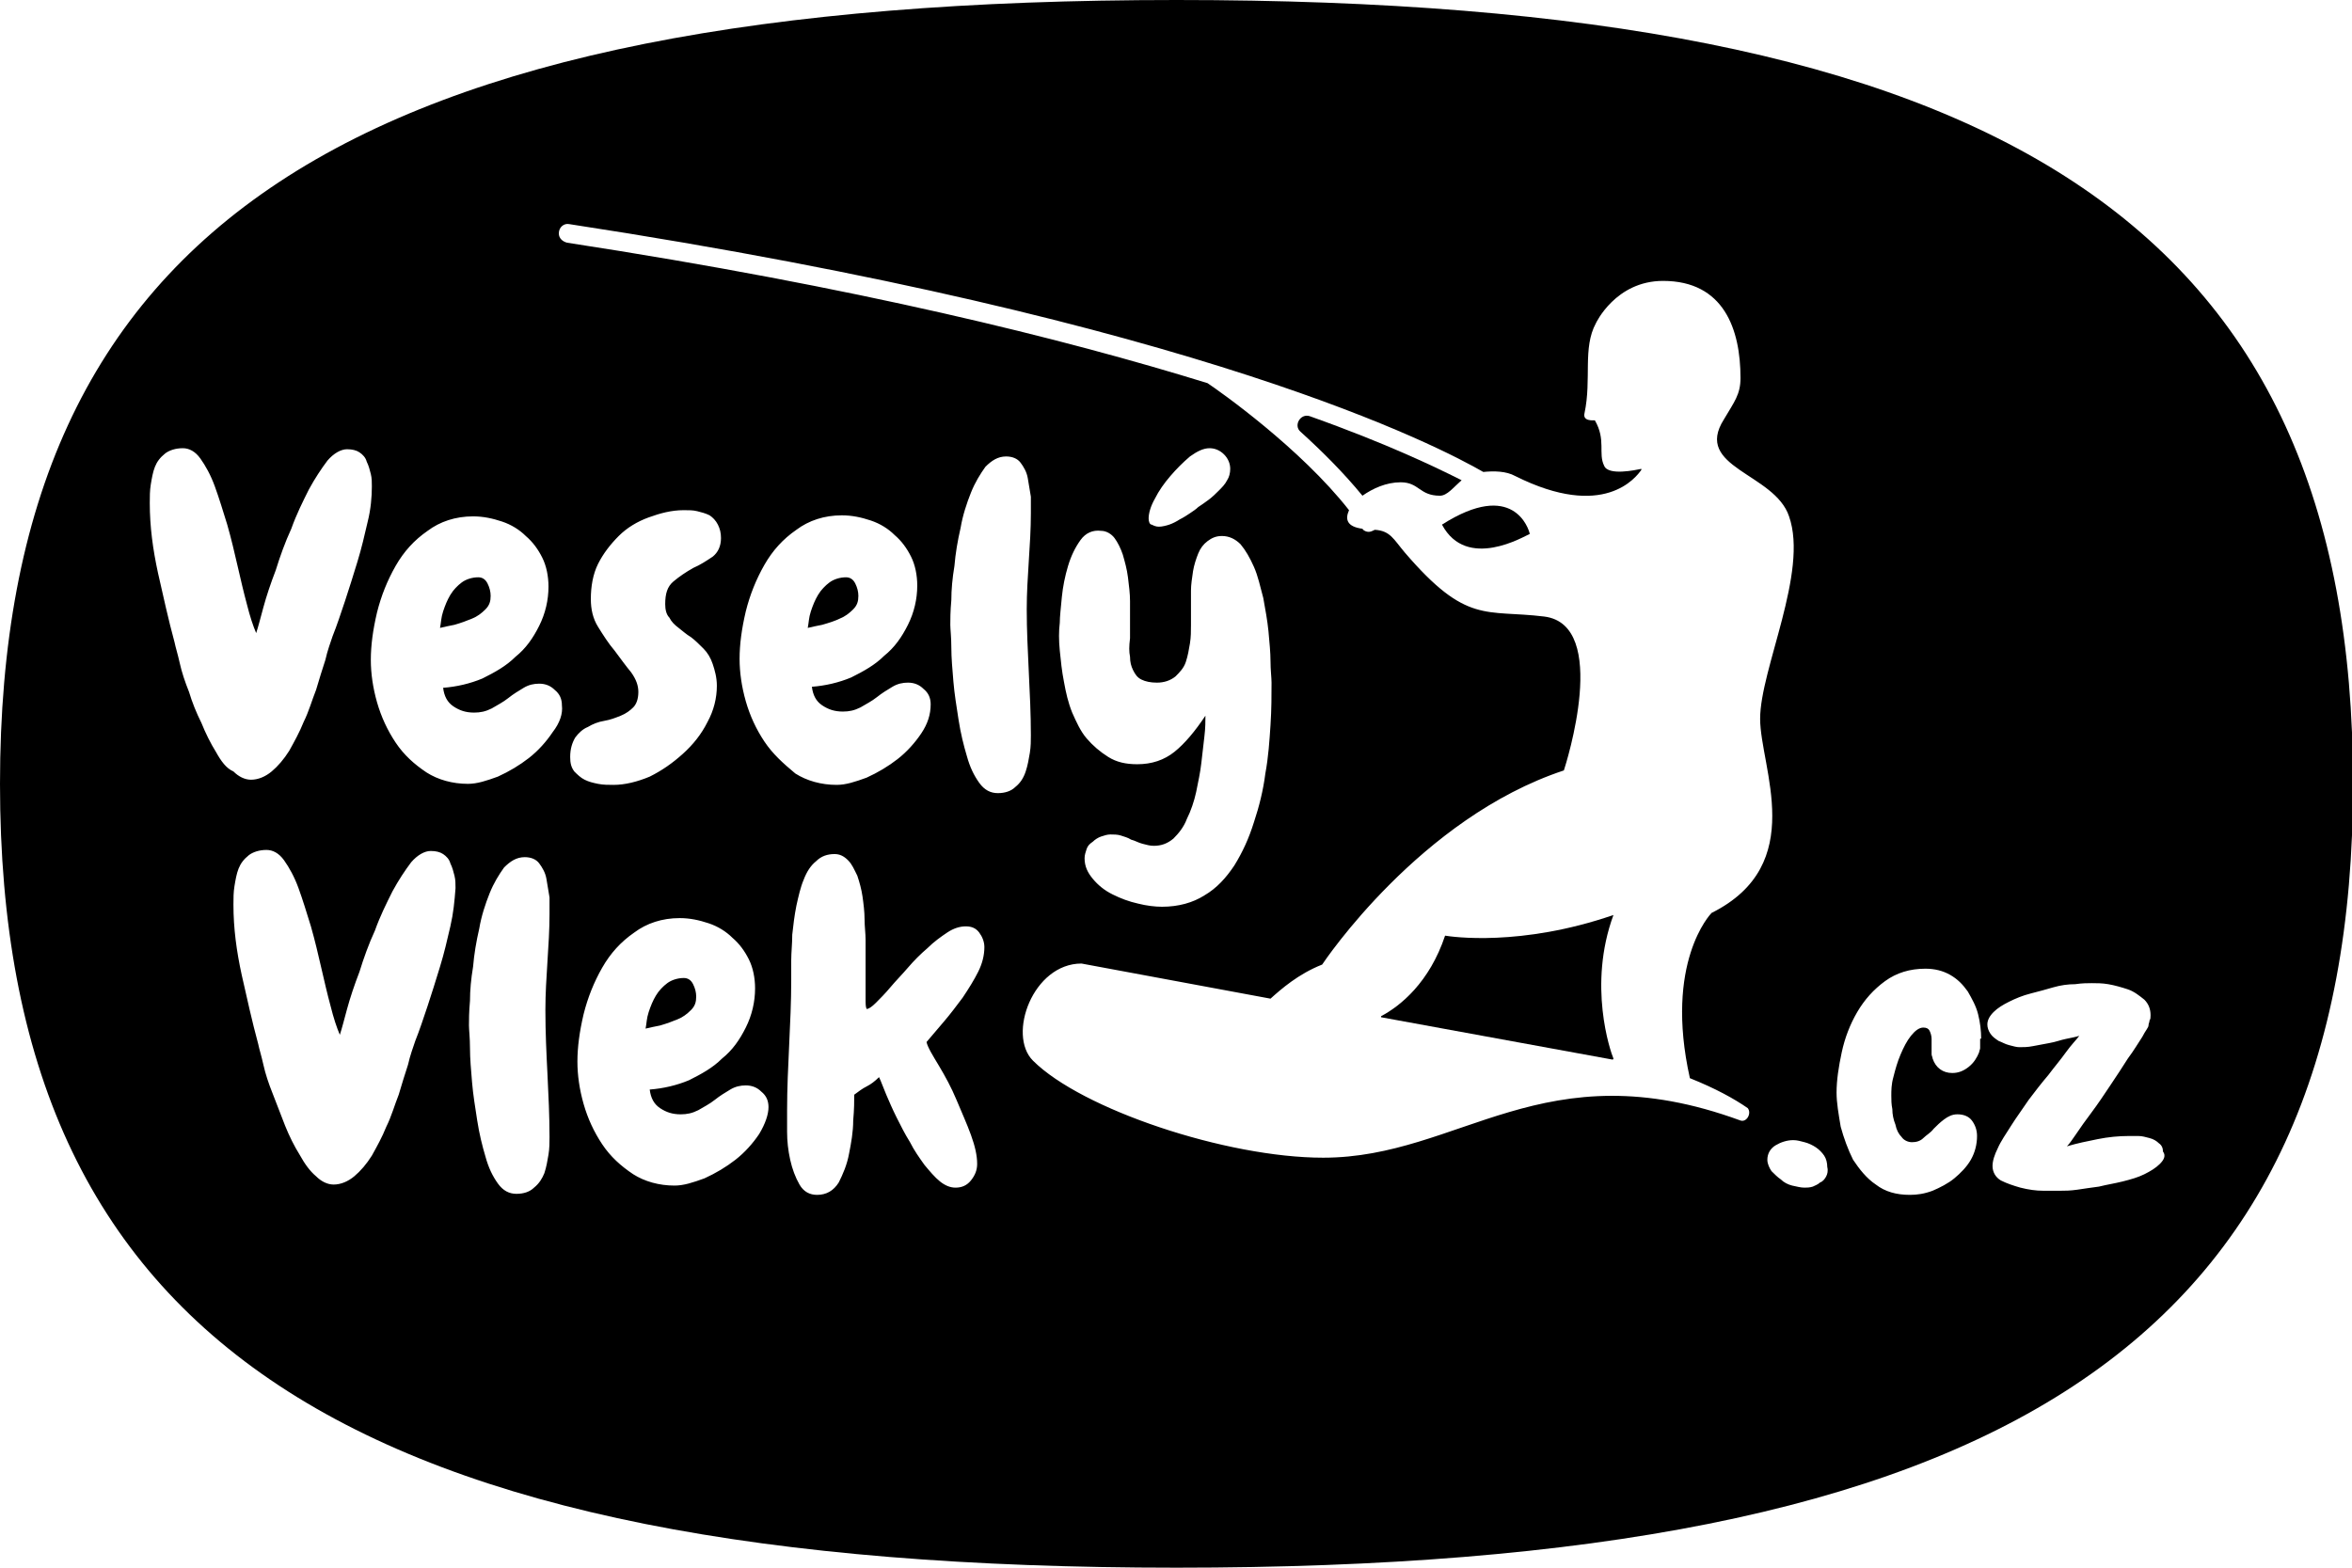 <?xml version="1.0" encoding="utf-8"?>
<!-- Generator: Adobe Illustrator 28.3.0, SVG Export Plug-In . SVG Version: 6.00 Build 0)  -->
<!DOCTYPE svg PUBLIC "-//W3C//DTD SVG 1.1//EN" "http://www.w3.org/Graphics/SVG/1.1/DTD/svg11.dtd">
<svg version="1.1" id="Ebene_1" xmlns:x="http://ns.adobe.com/Extensibility/1.0/" xmlns:i="http://ns.adobe.com/AdobeIllustrator/10.0/" xmlns:graph="http://ns.adobe.com/Graphs/1.0/"
	 xmlns="http://www.w3.org/2000/svg" xmlns:xlink="http://www.w3.org/1999/xlink" x="0px" y="0px" viewBox="0 0 227.7 151.8"
	 style="enable-background:new 0 0 227.7 151.8;" xml:space="preserve">
<g>
	<path d="M156.2,88.6C156.2,88.6,156.1,88.5,156.2,88.6c-9,3.1-15.7,2.1-16.3,2c0,0,0,0,0,0c-1.5,4.5-4.3,6.8-6.2,7.8
		c0,0,0,0.1,0,0.1l22.4,4.1c0,0,0.1,0,0.1-0.1C155.9,101.8,153.7,95.4,156.2,88.6z"/>
	<path d="M81.3,59.9c0.5-0.2,0.9-0.5,1.3-0.9c0.4-0.4,0.5-0.8,0.5-1.3c0-0.4-0.1-0.8-0.3-1.2c-0.2-0.4-0.5-0.6-0.9-0.6
		c-0.6,0-1.2,0.2-1.6,0.5c-0.4,0.3-0.8,0.7-1.1,1.2c-0.3,0.5-0.5,1-0.7,1.6c-0.2,0.6-0.2,1.1-0.3,1.6c0.4-0.1,0.9-0.2,1.4-0.3
		C80.3,60.3,80.9,60.1,81.3,59.9z"/>
	<path d="M65.6,98.7c0.5-0.2,0.9-0.5,1.3-0.9c0.4-0.4,0.5-0.8,0.5-1.3c0-0.4-0.1-0.8-0.3-1.2c-0.2-0.4-0.5-0.6-0.9-0.6
		c-0.6,0-1.2,0.2-1.6,0.5c-0.4,0.3-0.8,0.7-1.1,1.2c-0.3,0.5-0.5,1-0.7,1.6c-0.2,0.6-0.2,1.1-0.3,1.6c0.4-0.1,0.9-0.2,1.4-0.3
		C64.6,99.1,65.1,98.9,65.6,98.7z"/>
	<path d="M139.6,50.8C139.6,50.8,139.6,50.8,139.6,50.8c2.4,4.5,8,1.1,8.5,0.9c0,0,0,0,0,0C148,51.2,146.5,46.4,139.6,50.8z"/>
	<path d="M126.8,40.3c-0.9-0.3-1.6,0.9-0.9,1.5c2.1,1.9,4.2,4,6,6.2c1-0.7,2.3-1.3,3.7-1.3c1.8,0,1.8,1.3,3.8,1.3
		c0.7,0,1.3-0.8,2.1-1.5C139.1,45.3,134.4,43,126.8,40.3z"/>
	<path d="M113.9,0C34.1,0,0,21.7,0,75.9s34.1,75.9,113.9,75.9s113.9-21.7,113.9-75.9S193.7,0,113.9,0z M20.9,72.8
		c-0.5-0.8-1-1.8-1.4-2.8C19,69,18.6,68,18.3,67c-0.4-1-0.7-1.9-0.9-2.8c-0.2-0.9-0.4-1.5-0.5-2c-0.6-2.2-1.1-4.5-1.6-6.7
		c-0.5-2.3-0.8-4.5-0.8-6.8c0-0.6,0-1.2,0.1-1.8c0.1-0.6,0.2-1.2,0.4-1.7c0.2-0.5,0.5-0.9,1-1.3c0.4-0.3,1-0.5,1.7-0.5
		c0.6,0,1.2,0.3,1.7,1c0.5,0.7,1,1.6,1.4,2.7c0.4,1.1,0.8,2.4,1.2,3.7c0.4,1.4,0.7,2.7,1,4c0.3,1.3,0.6,2.6,0.9,3.7
		c0.3,1.2,0.6,2.1,0.9,2.8c0.2-0.6,0.4-1.4,0.7-2.5c0.3-1.1,0.7-2.3,1.2-3.6c0.4-1.3,0.9-2.7,1.5-4c0.5-1.4,1.1-2.6,1.7-3.8
		c0.6-1.1,1.2-2,1.8-2.8c0.6-0.7,1.3-1.1,1.9-1.1c0.5,0,0.9,0.1,1.2,0.3c0.3,0.2,0.6,0.5,0.7,0.9c0.2,0.4,0.3,0.8,0.4,1.2
		c0.1,0.4,0.1,0.8,0.1,1.2c0,1-0.1,2.2-0.4,3.4c-0.3,1.3-0.6,2.6-1,3.9c-0.4,1.3-0.8,2.6-1.2,3.8c-0.4,1.2-0.8,2.4-1.2,3.4
		c-0.2,0.6-0.5,1.4-0.7,2.3c-0.3,0.9-0.6,1.9-0.9,2.9c-0.4,1-0.7,2.1-1.2,3.1c-0.4,1-0.9,1.9-1.4,2.8c-0.5,0.8-1.1,1.5-1.7,2
		c-0.6,0.5-1.3,0.8-2,0.8c-0.6,0-1.2-0.3-1.7-0.8C21.9,74.4,21.4,73.7,20.9,72.8z M43.6,89.7c-0.3,1.3-0.6,2.6-1,3.9
		c-0.4,1.3-0.8,2.6-1.2,3.8c-0.4,1.2-0.8,2.4-1.2,3.4c-0.2,0.6-0.5,1.4-0.7,2.3c-0.3,0.9-0.6,1.9-0.9,2.9c-0.4,1-0.7,2.1-1.2,3.1
		c-0.4,1-0.9,1.9-1.4,2.8c-0.5,0.8-1.1,1.5-1.7,2c-0.6,0.5-1.3,0.8-2,0.8c-0.6,0-1.2-0.3-1.7-0.8c-0.6-0.5-1.1-1.2-1.6-2.1
		c-0.5-0.8-1-1.8-1.4-2.8c-0.4-1-0.8-2.1-1.2-3.1c-0.4-1-0.7-1.9-0.9-2.8c-0.2-0.9-0.4-1.5-0.5-2c-0.6-2.2-1.1-4.5-1.6-6.7
		c-0.5-2.3-0.8-4.5-0.8-6.8c0-0.6,0-1.2,0.1-1.8c0.1-0.6,0.2-1.2,0.4-1.7c0.2-0.5,0.5-0.9,1-1.3c0.4-0.3,1-0.5,1.7-0.5
		c0.6,0,1.2,0.3,1.7,1c0.5,0.7,1,1.6,1.4,2.7c0.4,1.1,0.8,2.4,1.2,3.7c0.4,1.4,0.7,2.7,1,4c0.3,1.3,0.6,2.6,0.9,3.7
		c0.3,1.2,0.6,2.1,0.9,2.8c0.2-0.6,0.4-1.4,0.7-2.5c0.3-1.1,0.7-2.3,1.2-3.6c0.4-1.3,0.9-2.7,1.5-4c0.5-1.4,1.1-2.6,1.7-3.8
		c0.6-1.1,1.2-2,1.8-2.8c0.6-0.7,1.3-1.1,1.9-1.1c0.5,0,0.9,0.1,1.2,0.3c0.3,0.2,0.6,0.5,0.7,0.9c0.2,0.4,0.3,0.8,0.4,1.2
		c0.1,0.4,0.1,0.8,0.1,1.2C44,87.3,43.9,88.4,43.6,89.7z M53,104c0.1,2,0.2,4.1,0.2,6.1c0,0.5,0,1.1-0.1,1.7
		c-0.1,0.6-0.2,1.2-0.4,1.8c-0.2,0.5-0.5,1-1,1.4c-0.4,0.4-1,0.6-1.7,0.6c-0.7,0-1.3-0.3-1.8-1c-0.5-0.7-0.9-1.5-1.2-2.6
		c-0.3-1-0.6-2.2-0.8-3.5c-0.2-1.3-0.4-2.5-0.5-3.7c-0.1-1.2-0.2-2.3-0.2-3.3c0-1-0.1-1.8-0.1-2.2c0-0.5,0-1.3,0.1-2.4
		c0-1,0.1-2.1,0.3-3.3c0.1-1.2,0.3-2.4,0.6-3.7c0.2-1.2,0.6-2.4,1-3.4c0.4-1,0.9-1.8,1.4-2.5c0.6-0.6,1.2-1,2-1
		c0.6,0,1.1,0.2,1.4,0.6c0.3,0.4,0.6,0.9,0.7,1.5c0.1,0.6,0.2,1.2,0.3,1.8c0,0.6,0,1.2,0,1.6c0,1.5-0.1,3.1-0.2,4.6
		c-0.1,1.6-0.2,3.1-0.2,4.7C52.8,100,52.9,102,53,104z M53.5,70.9c-0.6,0.9-1.4,1.8-2.3,2.5c-0.9,0.7-1.9,1.3-3,1.8
		c-1.1,0.4-2,0.7-2.9,0.7c-1.5,0-2.9-0.4-4-1.1c-1.2-0.8-2.2-1.7-3-2.9c-0.8-1.2-1.4-2.5-1.8-3.9c-0.4-1.4-0.6-2.8-0.6-4.1
		c0-1.4,0.2-2.9,0.6-4.6c0.4-1.6,1-3.1,1.8-4.5c0.8-1.4,1.8-2.5,3.1-3.4c1.2-0.9,2.7-1.4,4.4-1.4c1,0,1.9,0.2,2.8,0.5
		c0.9,0.3,1.7,0.8,2.3,1.4c0.7,0.6,1.2,1.3,1.6,2.1c0.4,0.8,0.6,1.8,0.6,2.8c0,1.3-0.3,2.6-0.9,3.8c-0.6,1.2-1.3,2.2-2.3,3
		c-0.9,0.9-2,1.5-3.2,2.1c-1.2,0.5-2.5,0.8-3.8,0.9c0.1,0.8,0.4,1.4,1,1.8c0.6,0.4,1.2,0.6,2,0.6c0.6,0,1.1-0.1,1.7-0.4
		c0.5-0.3,1.1-0.6,1.6-1c0.5-0.4,1-0.7,1.5-1c0.5-0.3,1-0.4,1.5-0.4c0.6,0,1.1,0.2,1.5,0.6c0.5,0.4,0.7,0.9,0.7,1.5
		C54.5,69.1,54.2,70,53.5,70.9z M55.2,73.3c0-0.8,0.2-1.4,0.5-1.9c0.3-0.4,0.7-0.8,1.2-1c0.5-0.3,1-0.5,1.6-0.6
		c0.6-0.1,1.1-0.3,1.6-0.5c0.5-0.2,0.9-0.5,1.2-0.8c0.3-0.3,0.5-0.8,0.5-1.5c0-0.6-0.2-1.2-0.7-1.9c-0.5-0.6-1-1.3-1.6-2.1
		c-0.6-0.7-1.1-1.5-1.6-2.3c-0.5-0.8-0.7-1.7-0.7-2.7c0-1.2,0.2-2.4,0.7-3.4c0.5-1,1.2-1.9,2-2.7c0.8-0.8,1.8-1.4,2.9-1.8
		c1.1-0.4,2.2-0.7,3.4-0.7c0.5,0,0.9,0,1.3,0.1c0.4,0.1,0.8,0.2,1.2,0.4c0.3,0.2,0.6,0.5,0.8,0.9c0.2,0.4,0.3,0.8,0.3,1.3
		c0,0.8-0.3,1.4-0.8,1.8c-0.6,0.4-1.2,0.8-1.9,1.1c-0.7,0.4-1.3,0.8-1.9,1.3c-0.6,0.5-0.8,1.2-0.8,2.2c0,0.5,0.1,1,0.4,1.3
		c0.2,0.4,0.5,0.7,0.9,1c0.4,0.3,0.7,0.6,1.2,0.9c0.4,0.3,0.8,0.7,1.2,1.1c0.4,0.4,0.7,0.9,0.9,1.5c0.2,0.6,0.4,1.3,0.4,2.1
		c0,1.2-0.3,2.4-0.9,3.5c-0.6,1.2-1.4,2.2-2.4,3.1c-1,0.9-2,1.6-3.2,2.2c-1.2,0.5-2.4,0.8-3.5,0.8c-0.5,0-1,0-1.5-0.1
		c-0.5-0.1-0.9-0.2-1.3-0.4c-0.4-0.2-0.7-0.5-1-0.8C55.3,74.3,55.2,73.9,55.2,73.3z M73.5,109.8c-0.6,0.9-1.4,1.8-2.3,2.5
		c-0.9,0.7-1.9,1.3-3,1.8c-1.1,0.4-2,0.7-2.9,0.7c-1.5,0-2.9-0.4-4-1.1c-1.2-0.8-2.2-1.7-3-2.9c-0.8-1.2-1.4-2.5-1.8-3.9
		c-0.4-1.4-0.6-2.8-0.6-4.1c0-1.4,0.2-2.9,0.6-4.6c0.4-1.6,1-3.1,1.8-4.5c0.8-1.4,1.8-2.5,3.1-3.4c1.2-0.9,2.7-1.4,4.4-1.4
		c1,0,1.9,0.2,2.8,0.5c0.9,0.3,1.7,0.8,2.3,1.4c0.7,0.6,1.2,1.3,1.6,2.1c0.4,0.8,0.6,1.8,0.6,2.8c0,1.3-0.3,2.6-0.9,3.8
		c-0.6,1.2-1.3,2.2-2.3,3c-0.9,0.9-2,1.5-3.2,2.1c-1.2,0.5-2.5,0.8-3.8,0.9c0.1,0.8,0.4,1.4,1,1.8c0.6,0.4,1.2,0.6,2,0.6
		c0.6,0,1.1-0.1,1.7-0.4c0.5-0.3,1.1-0.6,1.6-1c0.5-0.4,1-0.7,1.5-1c0.5-0.3,1-0.4,1.5-0.4c0.6,0,1.1,0.2,1.5,0.6
		c0.5,0.4,0.7,0.9,0.7,1.5C74.4,107.9,74.1,108.8,73.5,109.8z M74,71.8c-0.8-1.2-1.4-2.5-1.8-3.9c-0.4-1.4-0.6-2.8-0.6-4.1
		c0-1.4,0.2-2.9,0.6-4.6c0.4-1.6,1-3.1,1.8-4.5c0.8-1.4,1.8-2.5,3.1-3.4c1.2-0.9,2.7-1.4,4.4-1.4c1,0,1.9,0.2,2.8,0.5
		c0.9,0.3,1.7,0.8,2.3,1.4c0.7,0.6,1.2,1.3,1.6,2.1c0.4,0.8,0.6,1.8,0.6,2.8c0,1.3-0.3,2.6-0.9,3.8c-0.6,1.2-1.3,2.2-2.3,3
		c-0.9,0.9-2,1.5-3.2,2.1c-1.2,0.5-2.5,0.8-3.8,0.9c0.1,0.8,0.4,1.4,1,1.8c0.6,0.4,1.2,0.6,2,0.6c0.6,0,1.1-0.1,1.7-0.4
		c0.5-0.3,1.1-0.6,1.6-1c0.5-0.4,1-0.7,1.5-1c0.5-0.3,1-0.4,1.5-0.4c0.6,0,1.1,0.2,1.5,0.6c0.5,0.4,0.7,0.9,0.7,1.5
		c0,1-0.3,1.9-0.9,2.8c-0.6,0.9-1.4,1.8-2.3,2.5c-0.9,0.7-1.9,1.3-3,1.8c-1.1,0.4-2,0.7-2.9,0.7c-1.5,0-2.9-0.4-4-1.1
		C75.8,73.9,74.8,73,74,71.8z M90.9,103.2c0.6,1,1.2,2.1,1.7,3.3c0.5,1.2,1,2.3,1.4,3.4c0.4,1.1,0.6,2,0.6,2.8
		c0,0.6-0.2,1.1-0.6,1.6c-0.4,0.5-0.9,0.7-1.5,0.7c-0.5,0-1-0.2-1.5-0.6c-0.5-0.4-1-1-1.5-1.6c-0.5-0.7-1-1.4-1.4-2.2
		c-0.5-0.8-0.9-1.6-1.3-2.4c-0.4-0.8-0.7-1.5-1-2.2c-0.3-0.7-0.5-1.3-0.7-1.7c-0.4,0.4-0.8,0.7-1.2,0.9c-0.4,0.2-0.8,0.5-1.2,0.8
		c0,0.6,0,1.4-0.1,2.5c0,1.1-0.2,2.2-0.4,3.2c-0.2,1.1-0.6,2-1,2.8c-0.5,0.8-1.2,1.2-2.1,1.2c-0.7,0-1.3-0.3-1.7-1
		c-0.4-0.7-0.7-1.5-0.9-2.4c-0.2-0.9-0.3-1.8-0.3-2.7c0-0.9,0-1.6,0-2.1c0-2.1,0.1-4.2,0.2-6.3c0.1-2.1,0.2-4.2,0.2-6.3
		c0-0.5,0-1.1,0-1.9c0-0.8,0.1-1.6,0.1-2.5c0.1-0.9,0.2-1.8,0.4-2.8c0.2-0.9,0.4-1.8,0.7-2.5c0.3-0.8,0.7-1.4,1.2-1.8
		c0.5-0.5,1.1-0.7,1.8-0.7c0.5,0,0.9,0.2,1.3,0.6c0.4,0.4,0.6,0.9,0.9,1.5c0.2,0.6,0.4,1.3,0.5,2c0.1,0.7,0.2,1.5,0.2,2.2
		c0,0.7,0.1,1.4,0.1,2c0,0.6,0,1.1,0,1.5c0,0.3,0,0.6,0,1.1c0,0.5,0,1,0,1.6c0,0.5,0,1,0,1.5c0,0.5,0,0.8,0.1,1
		c0.2,0,0.5-0.2,0.9-0.6c0.4-0.4,0.9-0.9,1.4-1.5c0.5-0.6,1.1-1.2,1.7-1.9c0.6-0.7,1.2-1.3,1.9-1.9c0.6-0.6,1.3-1.1,1.9-1.5
		c0.6-0.4,1.2-0.6,1.8-0.6c0.6,0,1,0.2,1.3,0.6c0.3,0.4,0.5,0.9,0.5,1.4c0,0.8-0.2,1.6-0.6,2.4c-0.4,0.8-0.9,1.6-1.5,2.5
		c-0.6,0.8-1.2,1.6-1.8,2.3c-0.6,0.7-1.2,1.4-1.7,2C89.8,101.4,90.3,102.2,90.9,103.2z M98.3,76.2c-0.4,0.4-1,0.6-1.7,0.6
		c-0.7,0-1.3-0.3-1.8-1c-0.5-0.7-0.9-1.5-1.2-2.6c-0.3-1-0.6-2.2-0.8-3.5c-0.2-1.3-0.4-2.5-0.5-3.7c-0.1-1.2-0.2-2.3-0.2-3.3
		c0-1-0.1-1.8-0.1-2.2c0-0.5,0-1.3,0.1-2.4c0-1,0.1-2.1,0.3-3.3c0.1-1.2,0.3-2.4,0.6-3.7c0.2-1.2,0.6-2.4,1-3.4
		c0.4-1,0.9-1.8,1.4-2.5c0.6-0.6,1.2-1,2-1c0.6,0,1.1,0.2,1.4,0.6c0.3,0.4,0.6,0.9,0.7,1.5c0.1,0.6,0.2,1.2,0.3,1.8
		c0,0.6,0,1.2,0,1.6c0,1.5-0.1,3.1-0.2,4.6c-0.1,1.6-0.2,3.1-0.2,4.7c0,2,0.1,4,0.2,6.1c0.1,2,0.2,4.1,0.2,6.1c0,0.5,0,1.1-0.1,1.7
		c-0.1,0.6-0.2,1.2-0.4,1.8C99.1,75.3,98.8,75.8,98.3,76.2z M168.5,108.5c-19.1-7-27.1,3.6-40.4,3.6c-9.4,0-23.4-4.7-28.1-9.4
		c-2.5-2.5,0-9.4,4.7-9.4c0,0,18.3,3.4,18.3,3.4c0,0,0,0,0,0c1-0.9,2.7-2.4,5-3.3c0,0,0,0,0,0c0.2-0.3,9.5-14.2,23.4-18.8
		c0,0,0,0,0,0c0.2-0.6,4.5-14.1-1.9-14.9c-5.7-0.7-7.5,0.8-13.5-6.2c-1.1-1.3-1.4-2.1-2.9-2.2c0,0,0,0,0,0c-0.2,0.1-0.4,0.2-0.6,0.2
		c-0.2,0-0.5-0.1-0.6-0.3c-1.5-0.2-1.7-0.9-1.3-1.8c-4.7-6-12.5-11.5-13.7-12.3c-13.9-4.3-34-9.3-62-13.6c-0.4-0.1-0.8-0.4-0.8-0.9
		c0-0.6,0.5-1,1-0.9c61.4,9.4,84.5,21.7,88.5,24c1-0.1,2.2-0.1,3.1,0.4c8.6,4.3,11.7,0.1,12.2-0.6c0,0,0-0.1,0-0.1
		c-0.5,0.1-3.2,0.7-3.6-0.3c-0.6-1.2,0.2-2.5-0.9-4.4c0,0,0,0,0,0c-0.2,0-1.2,0.1-1-0.7c0.7-3.3-0.2-6.3,1.1-8.7
		c0,0,1.9-4.1,6.5-4.1c5.9,0,7.5,4.7,7.5,9.4c0,1.6-0.6,2.3-1.6,4c-3,4.7,4.9,5.2,6.3,9.4c1.9,5.4-2.8,14.8-2.8,19.6
		c0,4.7,4.7,14.1-4.7,18.8c0,0,0,0,0,0c-0.1,0.1-4.6,4.8-2.1,16c0,0,0,0,0,0c2.5,1,4.3,2,5.6,2.9
		C169.6,107.8,169.1,108.7,168.5,108.5z M109.4,63.6c0,0.5,0.1,0.9,0.3,1.3c0.2,0.4,0.4,0.7,0.8,0.9c0.4,0.2,0.9,0.3,1.5,0.3
		c0.7,0,1.3-0.2,1.8-0.6c0.4-0.4,0.8-0.8,1-1.4c0.2-0.6,0.3-1.2,0.4-1.8c0.1-0.6,0.1-1.2,0.1-1.8c0-0.4,0-0.9,0-1.5
		c0-0.6,0-1.2,0-1.8c0-0.6,0.1-1.2,0.2-1.9c0.1-0.6,0.3-1.2,0.5-1.7c0.2-0.5,0.5-0.9,0.9-1.2c0.4-0.3,0.8-0.5,1.4-0.5
		c0.7,0,1.3,0.3,1.8,0.8c0.5,0.6,0.9,1.3,1.3,2.2c0.4,0.9,0.6,1.9,0.9,3c0.2,1.1,0.4,2.2,0.5,3.2c0.1,1.1,0.2,2.1,0.2,2.9
		c0,0.9,0.1,1.6,0.1,2.1c0,1.2,0,2.6-0.1,4.1c-0.1,1.5-0.2,3.1-0.5,4.7c-0.2,1.6-0.6,3.2-1.1,4.7c-0.5,1.6-1.1,2.9-1.9,4.2
		c-0.8,1.2-1.7,2.2-2.9,2.9c-1.1,0.7-2.5,1.1-4.1,1.1c-0.7,0-1.5-0.1-2.3-0.3c-0.9-0.2-1.7-0.5-2.5-0.9c-0.8-0.4-1.4-0.9-1.9-1.5
		c-0.5-0.6-0.8-1.2-0.8-2c0-0.3,0.1-0.6,0.2-0.9c0.1-0.3,0.3-0.5,0.6-0.7c0.2-0.2,0.5-0.4,0.8-0.5c0.3-0.1,0.6-0.2,0.9-0.2
		c0.3,0,0.7,0,1,0.1c0.3,0.1,0.7,0.2,1,0.4c0.4,0.1,0.7,0.3,1.1,0.4c0.4,0.1,0.7,0.2,1.1,0.2c0.7,0,1.3-0.2,1.9-0.7
		c0.5-0.5,1-1.1,1.3-1.9c0.4-0.8,0.7-1.7,0.9-2.6c0.2-1,0.4-1.9,0.5-2.8c0.1-0.9,0.2-1.8,0.3-2.6c0.1-0.8,0.1-1.5,0.1-2
		c-1,1.5-2,2.7-3,3.5c-1,0.8-2.2,1.2-3.6,1.2c-1.1,0-2-0.2-2.8-0.7c-0.8-0.5-1.5-1.1-2.1-1.8c-0.6-0.7-1-1.6-1.4-2.5
		c-0.4-1-0.6-1.9-0.8-3c-0.2-1-0.3-2-0.4-3c-0.1-1-0.1-1.9,0-2.7c0-0.6,0.1-1.4,0.2-2.5c0.1-1,0.3-2,0.6-3c0.3-1,0.7-1.8,1.2-2.5
		c0.5-0.7,1.2-1,2-0.9c0.5,0,1,0.3,1.3,0.7c0.3,0.4,0.6,1,0.8,1.6c0.2,0.7,0.4,1.4,0.5,2.2c0.1,0.8,0.2,1.6,0.2,2.3
		c0,0.8,0,1.5,0,2.1c0,0.6,0,1.1,0,1.5C109.3,62.6,109.3,63.1,109.4,63.6z M111.2,50.2c0-0.5,0.2-1.2,0.6-1.9
		c0.4-0.8,0.9-1.5,1.5-2.2c0.6-0.7,1.2-1.3,1.9-1.9c0.7-0.5,1.3-0.8,1.9-0.8c0.5,0,1,0.2,1.4,0.6c0.4,0.4,0.6,0.9,0.6,1.4
		c0,0.4-0.1,0.8-0.3,1.1c-0.2,0.4-0.5,0.7-0.8,1c-0.3,0.3-0.6,0.6-1,0.9c-0.4,0.3-0.7,0.5-1,0.7c-0.2,0.2-0.5,0.4-0.8,0.6
		c-0.3,0.2-0.6,0.4-1,0.6c-0.3,0.2-0.7,0.4-1,0.5c-0.3,0.1-0.7,0.2-1,0.2c-0.3,0-0.5-0.1-0.7-0.2C111.3,50.8,111.2,50.5,111.2,50.2z
		 M176.8,113.9c-0.1,0.2-0.3,0.5-0.6,0.6c-0.2,0.2-0.5,0.3-0.7,0.4c-0.3,0.1-0.6,0.1-0.8,0.1c-0.4,0-0.7-0.1-1.2-0.2
		c-0.4-0.1-0.8-0.3-1.1-0.6c-0.3-0.2-0.6-0.5-0.9-0.8c-0.2-0.3-0.4-0.7-0.4-1.1c0-0.6,0.3-1.1,0.8-1.4c0.5-0.3,1.1-0.5,1.7-0.5
		c0.4,0,0.7,0.1,1.1,0.2c0.4,0.1,0.8,0.3,1.1,0.5c0.3,0.2,0.6,0.5,0.8,0.8c0.2,0.3,0.3,0.7,0.3,1.1
		C177,113.4,176.9,113.7,176.8,113.9z M191.7,100.7c0,0.1,0,0.2,0,0.4c0,0.1,0,0.2,0,0.4c0,0.1-0.1,0.3-0.1,0.4
		c-0.2,0.5-0.5,1-1,1.4c-0.5,0.4-1,0.6-1.6,0.6c-0.9,0-1.6-0.5-1.9-1.4c0-0.1-0.1-0.3-0.1-0.4c0-0.2,0-0.3,0-0.5v-1
		c0-0.3-0.1-0.6-0.2-0.8c-0.1-0.2-0.3-0.3-0.6-0.3c-0.4,0-0.8,0.3-1.2,0.8c-0.4,0.5-0.7,1.1-1,1.8c-0.3,0.7-0.5,1.4-0.7,2.2
		c-0.2,0.7-0.2,1.3-0.2,1.8c0,0.4,0,0.8,0.1,1.3c0,0.5,0.1,1,0.3,1.5c0.1,0.5,0.3,0.9,0.6,1.2c0.2,0.3,0.6,0.5,1,0.5
		c0.4,0,0.8-0.1,1.1-0.4c0.3-0.3,0.7-0.5,1-0.9c0.3-0.3,0.6-0.6,1-0.9c0.4-0.3,0.8-0.5,1.3-0.5c0.6,0,1.1,0.2,1.4,0.6
		c0.3,0.4,0.5,0.9,0.5,1.5c0,0.8-0.2,1.6-0.6,2.3c-0.4,0.7-1,1.3-1.6,1.8c-0.6,0.5-1.4,0.9-2.1,1.2c-0.8,0.3-1.5,0.4-2.2,0.4
		c-1.3,0-2.4-0.3-3.3-1c-0.9-0.6-1.6-1.5-2.2-2.4c-0.5-1-0.9-2.1-1.2-3.2c-0.2-1.2-0.4-2.3-0.4-3.3c0-1.2,0.2-2.5,0.5-3.9
		c0.3-1.4,0.8-2.7,1.5-3.9c0.7-1.2,1.6-2.2,2.7-3c1.1-0.8,2.4-1.2,3.9-1.2c0.9,0,1.7,0.2,2.4,0.6c0.7,0.4,1.2,0.9,1.7,1.6
		c0.4,0.7,0.8,1.4,1,2.2c0.2,0.8,0.3,1.6,0.3,2.4C191.7,100.5,191.7,100.6,191.7,100.7z M209.1,112.7c-0.4,0.4-0.9,0.7-1.5,1
		c-0.6,0.3-1.3,0.5-2.1,0.7c-0.8,0.2-1.5,0.3-2.3,0.5c-0.7,0.1-1.5,0.2-2.1,0.3c-0.7,0.1-1.2,0.1-1.6,0.1c-0.4,0-1,0-1.7,0
		c-0.7,0-1.4-0.1-2.2-0.3c-0.7-0.2-1.3-0.4-1.9-0.7c-0.5-0.3-0.8-0.8-0.8-1.4c0-0.5,0.2-1.1,0.5-1.7c0.3-0.7,0.8-1.4,1.3-2.2
		c0.5-0.8,1.1-1.6,1.7-2.5c0.6-0.8,1.3-1.7,1.9-2.4c0.6-0.8,1.2-1.5,1.7-2.2c0.5-0.7,1-1.2,1.3-1.6c-0.3,0.1-0.8,0.2-1.3,0.3
		c-0.5,0.1-1,0.3-1.6,0.4c-0.5,0.1-1.1,0.2-1.6,0.3c-0.5,0.1-0.9,0.1-1.3,0.1c-0.3,0-0.6-0.1-1-0.2c-0.4-0.1-0.7-0.3-1-0.4
		c-0.3-0.2-0.6-0.4-0.8-0.7c-0.2-0.3-0.3-0.6-0.3-0.9c0-0.4,0.2-0.8,0.6-1.2c0.4-0.4,0.9-0.7,1.5-1c0.6-0.3,1.3-0.6,2.1-0.8
		c0.8-0.2,1.5-0.4,2.2-0.6c0.7-0.2,1.4-0.3,2.1-0.3c0.7-0.1,1.2-0.1,1.6-0.1c0.5,0,1,0,1.6,0.1c0.6,0.1,1.3,0.3,1.9,0.5
		c0.6,0.2,1.1,0.6,1.6,1c0.4,0.4,0.6,0.9,0.6,1.5c0,0.2,0,0.4-0.1,0.5c0,0.2-0.1,0.3-0.1,0.5c0,0.2-0.3,0.5-0.6,1.1
		c-0.4,0.6-0.8,1.3-1.4,2.1c-0.5,0.8-1.1,1.7-1.7,2.6c-0.6,0.9-1.2,1.8-1.8,2.6c-0.6,0.8-1.1,1.5-1.5,2.1c-0.4,0.6-0.7,1-0.9,1.2
		c1-0.3,2-0.5,3-0.7c1-0.2,2-0.3,3-0.3c0.2,0,0.5,0,0.9,0c0.4,0,0.7,0.1,1.1,0.2c0.4,0.1,0.7,0.3,0.9,0.5c0.3,0.2,0.4,0.5,0.4,0.8
		C209.7,111.9,209.5,112.3,209.1,112.7z"/>
	<path d="M45.7,59.9c0.5-0.2,0.9-0.5,1.3-0.9c0.4-0.4,0.5-0.8,0.5-1.3c0-0.4-0.1-0.8-0.3-1.2c-0.2-0.4-0.5-0.6-0.9-0.6
		c-0.6,0-1.2,0.2-1.6,0.5c-0.4,0.3-0.8,0.7-1.1,1.2c-0.3,0.5-0.5,1-0.7,1.6c-0.2,0.6-0.2,1.1-0.3,1.6c0.4-0.1,0.9-0.2,1.4-0.3
		C44.7,60.3,45.2,60.1,45.7,59.9z"/>
</g>
</svg>
